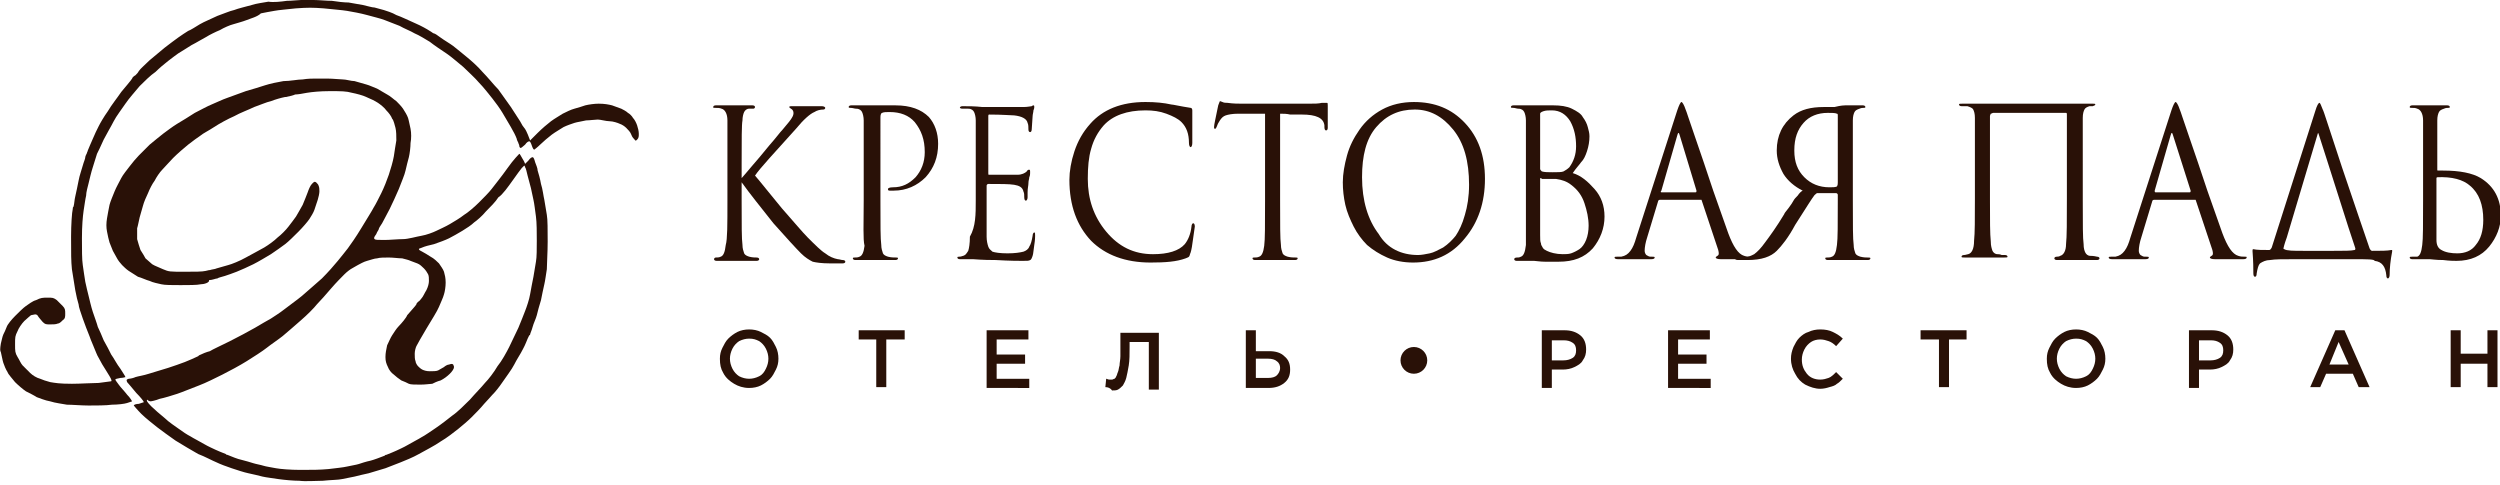 <?xml version="1.0" encoding="utf-8"?>
<!-- Generator: Adobe Illustrator 26.5.0, SVG Export Plug-In . SVG Version: 6.00 Build 0)  -->
<svg version="1.1" id="Слой_1" xmlns="http://www.w3.org/2000/svg" xmlns:xlink="http://www.w3.org/1999/xlink" x="0px" y="0px"
	 viewBox="0 0 299 58" style="enable-background:new 0 0 299 58;" xml:space="preserve">
<style type="text/css">
	.st0{fill:#291107;}
	.st1{fill-rule:evenodd;clip-rule:evenodd;fill:#291107;}
</style>
<path class="st0" d="M34.3,0.1C34.9,0.1,35.7,0,36,0c0.3,0,1,0,1.5,0c0.6,0,1.6,0.1,2.2,0.1c0.6,0.1,1.5,0.2,2,0.2
	c0.5,0.1,1.2,0.2,1.7,0.3c0.5,0.1,1.1,0.3,1.4,0.3c0.3,0.1,0.8,0.2,1.1,0.3c0.3,0.1,1,0.3,1.5,0.6c0.6,0.2,1.6,0.7,2.3,1
	c0.7,0.3,1.4,0.7,1.7,0.9c0.2,0.1,0.4,0.3,0.5,0.3s0.4,0.2,0.8,0.5c0.4,0.3,1.1,0.7,1.5,1c0.4,0.3,1.1,0.9,1.6,1.3
	c0.5,0.4,1.4,1.2,1.9,1.8c0.6,0.6,1.4,1.6,1.9,2.1c0.4,0.6,1.1,1.5,1.5,2.1c0.4,0.6,0.9,1.4,1.1,1.7c0.2,0.4,0.4,0.7,0.5,0.8
	c0.1,0.1,0.3,0.4,0.7,1.5l0.9-0.9c0.5-0.5,1.2-1.1,1.6-1.4c0.4-0.3,1.1-0.7,1.4-0.9c0.4-0.2,1-0.5,1.4-0.6c0.4-0.1,1-0.3,1.3-0.4
	c0.4-0.1,1.1-0.2,1.6-0.2c0.7,0,1.2,0.1,1.6,0.2c0.3,0.1,0.8,0.3,1.1,0.4c0.2,0.1,0.6,0.3,0.8,0.5c0.2,0.1,0.5,0.4,0.6,0.6
	c0.2,0.2,0.4,0.6,0.5,0.9c0.1,0.3,0.2,0.7,0.2,1c0,0.3,0,0.5-0.2,0.7c-0.1,0.1-0.2,0.2-0.3,0c-0.1-0.1-0.3-0.3-0.4-0.6
	c-0.1-0.3-0.4-0.6-0.6-0.8c-0.2-0.2-0.5-0.4-0.8-0.5c-0.2-0.1-0.8-0.3-1.2-0.3s-1.1-0.2-1.4-0.2c-0.3,0-1,0.1-1.4,0.1
	c-0.4,0.1-1.1,0.2-1.4,0.3c-0.3,0.1-0.9,0.3-1.3,0.5c-0.3,0.2-1,0.6-1.4,0.9c-0.4,0.3-1.1,0.9-1.4,1.2c-0.3,0.3-0.7,0.6-0.7,0.6
	c-0.1,0-0.2-0.2-0.3-0.5c-0.1-0.3-0.2-0.5-0.3-0.5c-0.1,0-0.3,0.1-0.5,0.4c-0.2,0.2-0.5,0.4-0.5,0.4c-0.1,0-0.2-0.1-0.2-0.3
	c0-0.1-0.1-0.2-0.1-0.3c-0.1-0.2-0.2-0.4-0.2-0.5c-0.1-0.3-0.4-0.9-0.7-1.4c-0.3-0.5-0.7-1.2-1-1.7c-0.3-0.5-0.8-1.2-1.2-1.7
	c-0.4-0.5-1.1-1.4-1.6-1.9c-0.5-0.6-1.4-1.4-1.9-1.9c-0.5-0.4-1.4-1.2-2-1.6c-0.6-0.4-1.5-1-2-1.4c-0.5-0.3-1.3-0.8-1.8-1
	c-0.5-0.3-1.3-0.6-1.8-0.9c-0.5-0.2-1.3-0.5-1.8-0.7c-0.5-0.2-1.4-0.4-2.1-0.6c-0.7-0.2-1.8-0.4-2.4-0.5c-0.6-0.1-1.9-0.2-2.8-0.3
	c-1.3-0.1-1.9-0.1-3.3,0c-0.9,0.1-2.1,0.2-2.6,0.3c-0.5,0.1-1.2,0.2-1.6,0.3C30.8,2,30,2.2,29.5,2.4c-0.5,0.2-1.3,0.4-1.6,0.5
	c-0.4,0.1-1.1,0.4-1.6,0.7c-0.5,0.2-1.3,0.6-1.6,0.8c-0.4,0.2-1.2,0.7-1.8,1c-0.6,0.4-1.3,0.8-1.6,1c-0.3,0.2-0.8,0.6-1.2,0.9
	c-0.4,0.3-1.1,0.9-1.5,1.3C18,9,17.2,9.8,16.7,10.3c-0.5,0.6-1.3,1.5-1.7,2.1c-0.4,0.6-1.1,1.5-1.4,2.1c-0.3,0.6-0.9,1.6-1.2,2.2
	c-0.3,0.7-0.7,1.5-0.8,1.7c-0.1,0.3-0.3,1-0.5,1.6c-0.2,0.6-0.4,1.5-0.5,1.9c-0.1,0.4-0.3,1.1-0.3,1.5c-0.1,0.4-0.2,1.2-0.3,1.8
	c-0.1,0.7-0.2,1.8-0.2,3.3c0,1.3,0,2.6,0.1,3.2c0.1,0.6,0.2,1.5,0.3,2c0.1,0.5,0.3,1.3,0.4,1.7c0.1,0.4,0.3,1.3,0.5,1.9
	c0.2,0.6,0.5,1.4,0.6,1.8c0.2,0.4,0.5,1.1,0.7,1.6c0.3,0.5,0.7,1.3,0.9,1.7c0.3,0.4,0.7,1.2,1.1,1.7c0.3,0.5,0.6,0.9,0.6,1
	c0,0-0.3,0.1-0.6,0.1c-0.4,0.1-0.6,0.1-0.6,0.2c0,0.1,0.2,0.3,0.4,0.6c0.2,0.3,0.7,0.8,1,1.2c0.4,0.4,0.6,0.8,0.6,0.8
	c0,0-0.3,0.1-0.6,0.2c-0.3,0.1-1.1,0.2-1.8,0.2c-0.7,0.1-2,0.1-2.8,0.1s-2-0.1-2.6-0.1c-0.5-0.1-1.4-0.2-2-0.4
	c-0.6-0.1-1.3-0.4-1.6-0.5c-0.3-0.2-0.9-0.5-1.3-0.7c-0.3-0.2-0.9-0.7-1.3-1.1c-0.3-0.4-0.8-0.9-0.9-1.2c-0.2-0.3-0.4-0.8-0.5-1.1
	c-0.1-0.3-0.2-0.9-0.3-1.3C0,42,0,41.7,0.1,41.1c0.1-0.4,0.2-0.9,0.3-1.1c0.1-0.2,0.3-0.6,0.4-0.9c0.1-0.3,0.6-0.9,1-1.3
	c0.4-0.4,1-1,1.3-1.2c0.3-0.2,0.8-0.6,1.2-0.7c0.6-0.3,0.8-0.3,1.4-0.3c0.6,0,0.7,0,1.1,0.3c0.2,0.2,0.5,0.5,0.7,0.7
	c0.3,0.3,0.3,0.5,0.3,0.9c0,0.4,0,0.6-0.3,0.8c-0.2,0.2-0.4,0.4-0.6,0.4c-0.2,0.1-0.6,0.1-0.9,0.1c-0.5,0-0.6,0-0.9-0.3
	c-0.2-0.2-0.4-0.5-0.5-0.6c-0.1-0.2-0.2-0.3-0.4-0.3c-0.1,0-0.4,0.1-0.5,0.1c-0.1,0.1-0.5,0.4-0.8,0.7c-0.3,0.3-0.7,0.9-0.8,1.2
	c-0.3,0.6-0.3,0.7-0.3,1.6c0,0.8,0,1,0.3,1.5c0.2,0.3,0.4,0.8,0.6,1c0.2,0.2,0.6,0.6,0.9,0.9s0.8,0.6,1.2,0.7
	C5,45.4,5.6,45.6,6,45.7c0.6,0.1,1.1,0.2,2.6,0.2c1,0,2.5-0.1,3.2-0.1c0.8-0.1,1.5-0.2,1.5-0.2c0.1-0.1,0-0.3-0.5-1.1
	c-0.4-0.6-0.8-1.3-1-1.7c-0.2-0.3-0.4-0.9-0.5-1.1c-0.1-0.3-0.4-0.9-0.6-1.5c-0.2-0.5-0.6-1.5-0.8-2.1c-0.2-0.6-0.5-1.4-0.5-1.7
	c-0.1-0.3-0.3-1.1-0.4-1.7c-0.1-0.7-0.3-1.8-0.4-2.5c-0.1-1-0.1-1.8-0.1-3.9c0-1.4,0.1-2.9,0.2-3.3c0-0.1,0-0.2,0.1-0.3
	c0.1-0.4,0.1-0.8,0.2-1.2c0.1-0.5,0.3-1.3,0.4-1.9c0.1-0.6,0.4-1.4,0.5-1.8c0.1-0.4,0.3-0.8,0.3-1c0-0.1,0.1-0.3,0.2-0.5
	c0-0.1,0.1-0.2,0.1-0.3c0.1-0.3,0.4-0.9,0.6-1.4c0.2-0.5,0.5-1.1,0.7-1.5s0.6-1.1,1.1-1.8c0.4-0.7,1.2-1.7,1.6-2.3
	c0.5-0.6,1.1-1.3,1.3-1.6C15.8,9.3,16,9.1,16.2,9c0.2-0.2,0.3-0.3,0.4-0.5c0.2-0.3,0.8-0.8,1.3-1.3c0.5-0.4,1.3-1.1,1.8-1.5
	c0.5-0.4,1.2-0.9,1.6-1.2c0.4-0.3,0.9-0.6,1.2-0.8c0.3-0.1,0.9-0.5,1.4-0.8c0.5-0.3,1.5-0.7,2.1-1c0.6-0.2,1.5-0.6,2-0.7
	c0.5-0.2,1.4-0.4,2.1-0.6c0.6-0.2,1.5-0.3,2-0.4C32.7,0.3,33.6,0.2,34.3,0.1z"/>
<path class="st1" d="M36.2,9.5c0.6-0.1,1.2-0.1,1.4-0.1c0.2,0,1,0,1.6,0c0.6,0,1.5,0.1,1.8,0.1c0.4,0,1,0.2,1.4,0.2
	c0.4,0.1,1,0.3,1.4,0.4c0.4,0.1,1,0.4,1.3,0.5c0.3,0.2,0.9,0.5,1.2,0.7c0.4,0.2,0.8,0.6,1.1,0.8c0.2,0.2,0.6,0.6,0.8,0.9
	c0.2,0.3,0.5,0.8,0.6,1.1c0.1,0.3,0.2,0.9,0.3,1.3c0.1,0.5,0.1,1.2,0,1.7c0,0.5-0.1,1.3-0.2,1.7c-0.1,0.4-0.3,1.1-0.4,1.6
	c-0.1,0.5-0.5,1.4-0.8,2.2c-0.3,0.7-0.8,1.8-1.1,2.4c-0.3,0.6-0.7,1.3-0.9,1.7c-0.2,0.3-0.4,0.6-0.4,0.7s-0.2,0.3-0.3,0.6
	c-0.3,0.4-0.3,0.5-0.2,0.6c0.1,0.1,0.4,0.1,1.2,0.1c0.6,0,1.6-0.1,2.2-0.1s1.6-0.3,2.2-0.4c0.6-0.1,1.4-0.4,1.8-0.6
	c0.4-0.2,1.1-0.5,1.6-0.8c0.5-0.3,1.2-0.7,1.7-1.1c0.5-0.3,1.3-1,1.8-1.5c0.5-0.5,1.2-1.2,1.5-1.6c0.3-0.4,1.2-1.5,1.9-2.5
	c0.7-1,1.4-1.7,1.4-1.7c0.1,0,0.2,0.3,0.4,0.6c0.2,0.3,0.3,0.6,0.3,0.6c0,0,0.2-0.2,0.4-0.4c0.2-0.3,0.4-0.4,0.5-0.4
	c0.1,0,0.2,0.2,0.3,0.6c0.1,0.3,0.3,0.7,0.3,1c0.1,0.3,0.3,1,0.4,1.6c0.2,0.6,0.3,1.5,0.4,1.9c0.1,0.5,0.2,1.3,0.3,1.8
	s0.1,1.9,0.1,3.2c0,1.3-0.1,2.7-0.1,3.3c-0.1,0.6-0.2,1.4-0.3,1.8c-0.1,0.5-0.3,1.3-0.4,1.9c-0.2,0.6-0.4,1.4-0.5,1.8
	c-0.1,0.4-0.4,1-0.5,1.4c-0.1,0.4-0.3,0.8-0.3,0.9c0,0,0,0.1-0.1,0.1c-0.1,0.2-0.3,0.6-0.4,0.9c-0.2,0.5-0.5,1-0.6,1.2
	c-0.1,0.2-0.5,0.8-0.8,1.4c-0.3,0.6-1,1.5-1.4,2.1c-0.4,0.6-0.9,1.2-1.1,1.4c0,0-0.1,0.1-0.1,0.1c-0.2,0.2-0.6,0.7-1,1.1
	c-0.4,0.5-1.1,1.2-1.5,1.6c-0.4,0.4-1.1,1-1.6,1.4c-0.5,0.4-1.4,1.1-2.1,1.5c-0.7,0.5-1.9,1.1-2.6,1.5c-0.7,0.4-1.7,0.8-2.2,1
	c-0.5,0.2-1.3,0.5-1.8,0.7c-0.6,0.2-1.4,0.4-2,0.6c-0.5,0.1-1.3,0.3-1.7,0.4c-0.4,0.1-1.1,0.2-1.5,0.3c-0.4,0.1-1.4,0.1-2.3,0.2
	c-0.8,0-2.1,0.1-2.8,0c-0.7,0-1.8-0.1-2.5-0.2c-0.6-0.1-1.5-0.2-1.9-0.3c-0.4-0.1-1.2-0.3-1.7-0.4c-0.5-0.1-1.4-0.4-2-0.6
	c-0.6-0.2-1.4-0.5-1.8-0.7c-0.5-0.2-1.4-0.7-2.2-1c-0.7-0.4-1.9-1.1-2.7-1.6c-0.7-0.5-1.7-1.2-2.2-1.6c-0.5-0.4-1.4-1.1-1.9-1.6
	c-0.5-0.5-0.9-1-0.9-1c0-0.1,0.3-0.2,0.6-0.2c0.3-0.1,0.6-0.2,0.6-0.2c0-0.1-0.4-0.6-0.9-1.1c-0.5-0.6-1-1.2-1.1-1.3
	c-0.1-0.3-0.1-0.3,0.2-0.4c0.2,0,0.6-0.1,0.8-0.2c0.3-0.1,1-0.2,1.6-0.4c0.6-0.2,1.7-0.5,2.3-0.7c0.6-0.2,1.5-0.5,2-0.7
	c0.5-0.2,1.2-0.5,1.6-0.7l0.1-0.1c0.4-0.2,0.9-0.4,1.3-0.5c0.3-0.2,1.4-0.7,2.4-1.2c1-0.5,2.3-1.2,3-1.6c0.7-0.4,1.5-0.9,1.9-1.1
	c0.3-0.2,1.1-0.7,1.6-1.1c0.5-0.4,1.5-1.1,2.1-1.6s1.7-1.5,2.4-2.1c0.7-0.7,1.5-1.6,1.9-2.1c0.4-0.5,0.9-1.1,1.2-1.5s1-1.4,1.6-2.4
	c0.6-1,1.3-2.1,1.5-2.5c0.2-0.3,0.6-1.1,0.9-1.7c0.3-0.6,0.7-1.6,0.9-2.2c0.2-0.6,0.5-1.6,0.6-2.2c0.1-0.6,0.2-1.4,0.3-1.9
	c0-0.5,0-1.1-0.1-1.5c-0.1-0.3-0.2-0.9-0.4-1.1c-0.1-0.3-0.4-0.7-0.7-1c-0.2-0.3-0.7-0.7-1-0.9c-0.3-0.2-0.9-0.5-1.4-0.7
	c-0.4-0.2-1.2-0.4-1.7-0.5c-0.7-0.2-1.3-0.2-2.7-0.2c-1.1,0-2.1,0.1-2.7,0.2c-0.5,0.1-1.1,0.2-1.4,0.2c-0.2,0.1-0.6,0.2-1.1,0.3
	c0,0-0.1,0-0.1,0c-0.5,0.1-1.2,0.3-1.7,0.5c-0.5,0.1-1.4,0.5-2,0.7c-0.6,0.3-1.7,0.7-2.4,1.1c-0.7,0.3-1.8,0.9-2.4,1.3
	c-0.6,0.4-1.4,0.8-1.6,1c-0.3,0.2-1,0.7-1.5,1.1c-0.5,0.4-1.3,1.1-1.8,1.6c-0.4,0.4-1,1.1-1.3,1.4c-0.3,0.3-0.7,0.9-0.9,1.3
	c-0.3,0.4-0.6,1-0.8,1.5c-0.2,0.4-0.5,1.1-0.6,1.5c-0.1,0.4-0.3,1-0.4,1.4c-0.1,0.4-0.2,1-0.3,1.3c0,0.3,0,0.8,0,1.3
	c0.1,0.4,0.3,1,0.4,1.3c0.2,0.3,0.5,0.8,0.6,1c0.2,0.2,0.6,0.5,0.8,0.7c0.3,0.2,0.9,0.4,1.3,0.6c0.7,0.3,0.8,0.3,2.6,0.3
	c1.2,0,2.1,0,2.5-0.1c0.1,0,0.3-0.1,0.5-0.1c0.3-0.1,0.6-0.1,0.8-0.2c0.4-0.1,1-0.3,1.4-0.4c0.4-0.1,1.4-0.5,2.1-0.9
	c0.7-0.4,1.7-0.9,2.2-1.2c0.5-0.3,1.2-0.8,1.6-1.2c0.4-0.3,1-0.9,1.3-1.3c0.3-0.4,0.7-0.9,0.9-1.2c0.2-0.3,0.5-0.9,0.8-1.4
	c0.2-0.5,0.5-1.2,0.6-1.5c0.1-0.3,0.3-0.8,0.5-1c0.3-0.3,0.3-0.3,0.5-0.2c0.1,0.1,0.3,0.3,0.3,0.4c0.1,0.2,0.1,0.5,0.1,0.7
	c0,0.2-0.1,0.7-0.2,1c-0.1,0.3-0.3,0.9-0.4,1.2s-0.4,0.8-0.6,1.1c-0.2,0.3-0.8,1-1.3,1.5c-0.5,0.5-1.2,1.2-1.6,1.5
	c-0.4,0.3-1.1,0.8-1.7,1.2c-0.5,0.3-1.5,0.9-2.1,1.2c-0.6,0.3-1.5,0.7-2,0.9c-0.5,0.2-1.1,0.4-1.4,0.5c-0.3,0.1-0.8,0.2-0.9,0.3
	c-0.2,0-0.6,0.2-1,0.2C25.1,33.8,24.4,34,24,34c-0.4,0.1-1.5,0.1-2.4,0.1c-1,0-1.9,0-2.3-0.1c-0.4-0.1-1-0.2-1.4-0.4
	c-0.4-0.1-1-0.4-1.4-0.5c-0.3-0.2-0.8-0.5-1.1-0.7c-0.3-0.2-0.6-0.5-0.8-0.7c-0.2-0.2-0.5-0.6-0.6-0.8s-0.4-0.7-0.5-0.9
	c-0.1-0.3-0.3-0.7-0.4-1c-0.1-0.3-0.2-0.8-0.3-1.3c-0.1-0.5-0.1-1,0-1.6c0.1-0.5,0.2-1.2,0.3-1.6c0.1-0.4,0.4-1.1,0.6-1.6
	c0.2-0.5,0.6-1.2,0.8-1.6c0.2-0.4,0.7-1,1-1.4c0.3-0.4,0.8-1,1.1-1.3c0.3-0.3,0.9-0.9,1.3-1.3c0.5-0.4,1.2-1,1.6-1.3
	c0.4-0.3,1.2-0.9,1.7-1.2c0.5-0.3,1.5-0.9,2.1-1.3c0.6-0.3,1.5-0.8,2-1c0.5-0.2,1.3-0.6,1.9-0.8c0.6-0.2,1.6-0.6,2.2-0.8
	c0.7-0.2,1.7-0.5,2.3-0.7c0.6-0.2,1.6-0.4,2.2-0.5C34.7,9.7,35.6,9.5,36.2,9.5z M61.3,21.6c0.5-0.7,1-1.4,1.1-1.5
	c0.1-0.1,0.3-0.3,0.3-0.3c0,0,0.1,0.1,0.1,0.2c0.1,0.1,0.2,0.6,0.3,1c0.1,0.4,0.3,1.1,0.4,1.5c0.1,0.4,0.2,1,0.3,1.4
	c0.1,0.4,0.2,1.3,0.3,2c0.1,0.7,0.1,2,0.1,2.9c0,0.9,0,2-0.1,2.5c-0.1,0.5-0.2,1.3-0.3,1.8c-0.1,0.5-0.3,1.5-0.4,2.1
	c-0.1,0.6-0.4,1.5-0.6,2c-0.2,0.5-0.5,1.3-0.8,2c-0.3,0.6-0.8,1.7-1.1,2.3c-0.3,0.6-0.9,1.7-1.4,2.3c-0.4,0.7-1.1,1.6-1.5,2
	c-0.4,0.5-1.2,1.3-1.8,2c-0.6,0.6-1.5,1.5-2.1,1.9c-0.5,0.4-1.4,1.1-2,1.5c-0.6,0.4-1.3,0.9-1.7,1.1c-0.3,0.2-1.1,0.6-1.6,0.9
	c-0.5,0.3-1.2,0.6-1.4,0.7c-0.2,0.1-0.7,0.3-1.2,0.5c-0.1,0-0.1,0-0.2,0.1c-0.5,0.2-1.3,0.5-1.7,0.6c-0.5,0.1-1.1,0.3-1.4,0.4
	c-0.3,0.1-1,0.2-1.4,0.3c-0.4,0.1-1.4,0.2-2.2,0.3c-1.1,0.1-1.9,0.1-3.4,0.1c-1.1,0-2.4-0.1-2.9-0.2c-0.5-0.1-1.2-0.2-1.5-0.3
	c-0.3-0.1-0.9-0.2-1.2-0.3c-0.3-0.1-1-0.3-1.4-0.4c-0.5-0.1-1.2-0.4-1.7-0.6c-0.1,0-0.1,0-0.2-0.1c-0.5-0.2-1-0.4-1.2-0.5
	c-0.2-0.1-0.9-0.4-1.4-0.7c-0.5-0.3-1.3-0.7-1.6-0.9c-0.4-0.2-1-0.6-1.4-0.9c-0.4-0.3-1.2-0.8-1.7-1.3c-0.5-0.4-1.3-1.1-1.6-1.4
	c-0.5-0.5-0.6-0.7-0.5-0.8C17.8,48,18,48,18,48c0.1,0,0.6-0.1,1.1-0.3c0.5-0.1,1.5-0.4,2.1-0.6c0.6-0.2,1.8-0.7,2.6-1
	c0.8-0.3,2-0.9,2.8-1.3c0.8-0.4,2.1-1.1,2.9-1.6c0.8-0.5,1.9-1.2,2.4-1.6c0.5-0.4,1.4-1,1.9-1.4c0.5-0.4,1.5-1.3,2.2-1.9
	c0.7-0.6,1.6-1.5,1.9-1.9c0.4-0.4,1.1-1.2,1.7-1.9s1.3-1.4,1.6-1.7c0.3-0.3,0.7-0.6,0.9-0.7c0.2-0.1,0.5-0.3,0.7-0.4
	c0.2-0.1,0.7-0.4,1.1-0.5c0.4-0.1,0.9-0.3,1.2-0.3c0.3-0.1,0.9-0.1,1.4-0.1c0.5,0,1.2,0.1,1.6,0.1c0.4,0.1,0.8,0.2,1,0.3
	c0.2,0.1,0.6,0.2,0.8,0.3c0.3,0.1,0.6,0.4,0.8,0.6c0.2,0.2,0.4,0.5,0.5,0.7c0.1,0.2,0.1,0.5,0.1,0.8c0,0.3-0.1,0.7-0.3,1.1
	c-0.2,0.3-0.4,0.8-0.6,1c-0.1,0.1-0.2,0.3-0.4,0.4c-0.1,0.1-0.2,0.2-0.2,0.3c-0.1,0.2-0.6,0.7-1.1,1.3C48.6,38,48,38.7,47.7,39
	c-0.3,0.3-0.6,0.8-0.8,1.1c-0.2,0.3-0.4,0.8-0.6,1.2c-0.1,0.5-0.2,0.9-0.2,1.4c0,0.5,0.1,0.8,0.3,1.2c0.1,0.3,0.4,0.7,0.7,0.9
	c0.2,0.2,0.6,0.5,0.9,0.7c0.3,0.1,0.7,0.3,0.9,0.4c0.2,0.1,0.8,0.1,1.4,0.1s1.2-0.1,1.4-0.1c0.2-0.1,0.6-0.3,1-0.4
	c0.4-0.2,0.8-0.5,1.1-0.8c0.3-0.3,0.5-0.6,0.5-0.8c0-0.1-0.1-0.3-0.1-0.3c-0.1-0.1-0.2-0.1-0.5,0c-0.2,0-0.5,0.2-0.6,0.3
	c-0.2,0.1-0.5,0.3-0.7,0.4c-0.2,0.1-0.6,0.1-1,0.1c-0.4,0-0.7-0.1-0.9-0.2c-0.2-0.1-0.4-0.3-0.5-0.4c-0.1-0.1-0.3-0.4-0.3-0.6
	c-0.1-0.2-0.1-0.6-0.1-0.9c0-0.3,0.1-0.7,0.2-0.9c0.1-0.2,0.6-1.1,1.2-2.1c0.6-1,1.3-2.1,1.5-2.6c0.2-0.5,0.5-1.1,0.6-1.5
	c0.1-0.3,0.2-0.9,0.2-1.4c0-0.6-0.1-0.9-0.2-1.3c-0.1-0.3-0.4-0.7-0.6-1c-0.2-0.2-0.6-0.6-1-0.8c-0.3-0.2-0.8-0.5-1-0.6
	c-0.2-0.1-0.4-0.2-0.4-0.3c0-0.1,0.2-0.1,0.4-0.2c0.2-0.1,0.9-0.3,1.4-0.4c0.6-0.2,1.4-0.5,1.8-0.7c0.4-0.2,1.1-0.6,1.6-0.9
	c0.5-0.3,1.1-0.7,1.4-1c0.3-0.2,1-0.8,1.4-1.3c0.5-0.5,1.2-1.2,1.5-1.7C60.1,23.3,60.8,22.3,61.3,21.6z"/>
<path class="st0" d="M88.7,19.7v1.6c0.2-0.2,0.6-0.7,1.2-1.4c0.6-0.7,1.3-1.5,2.1-2.5c0.8-0.9,1.3-1.6,1.6-1.9
	c0.6-0.7,1-1.2,1.1-1.4c0.2-0.3,0.2-0.5,0.2-0.6c0-0.2-0.1-0.4-0.3-0.5c-0.1-0.1-0.2-0.1-0.2-0.2c0-0.1,0.1-0.1,0.3-0.1
	c0.2,0,0.4,0,0.6,0c0.2,0,0.4,0,0.7,0c0.2,0,0.7,0,1.3,0c0.6,0,0.9,0,1,0c0.2,0,0.4,0.1,0.4,0.2c0,0.1-0.1,0.2-0.2,0.2
	c-0.4,0-0.8,0.1-1.1,0.3c-0.5,0.2-1.3,0.9-2.2,2c-2.6,2.9-4.3,4.7-4.9,5.6c0.7,0.8,1.7,2.1,3.2,3.9c1.5,1.7,2.5,2.9,3.1,3.5
	c0.9,0.9,1.6,1.6,2.1,1.9c0.5,0.4,1,0.6,1.5,0.7c0.2,0,0.4,0.1,0.6,0.1c0.2,0,0.3,0.1,0.3,0.2s-0.1,0.2-0.3,0.2h-1.6
	c-0.9,0-1.6-0.1-2-0.2c-0.4-0.2-0.9-0.5-1.4-1c-0.6-0.6-1.7-1.8-3.3-3.6c-1.5-1.9-2.8-3.5-3.8-4.9V24c0,2.9,0,4.6,0.1,5.3
	c0,0.4,0.1,0.7,0.2,1c0.1,0.2,0.3,0.3,0.6,0.4c0.4,0.1,0.7,0.1,0.9,0.1c0.2,0,0.3,0.1,0.3,0.2s-0.1,0.2-0.3,0.2c-0.3,0-0.7,0-1.2,0
	c-0.4,0-0.8,0-1.1,0c-0.3,0-0.4,0-0.4,0s-0.2,0-0.4,0c-0.2,0-0.5,0-0.9,0c-0.3,0-0.6,0-0.8,0c-0.2,0-0.3-0.1-0.3-0.2
	s0.1-0.2,0.2-0.2c0.2,0,0.4,0,0.6-0.1c0.3-0.1,0.5-0.5,0.6-1.4C87,28.6,87,26.9,87,24v-4.3c0-3,0-4.8,0-5.3c0-0.8-0.3-1.3-0.7-1.4
	c-0.2-0.1-0.5-0.1-0.8-0.1c-0.2,0-0.2,0-0.2-0.1c0-0.1,0.1-0.2,0.3-0.2c0.2,0,0.5,0,0.9,0c0.4,0,0.7,0,0.9,0c0.3,0,0.4,0,0.5,0
	s0.2,0,0.4,0c0.3,0,0.6,0,0.9,0c0.3,0,0.6,0,0.8,0c0.2,0,0.3,0.1,0.3,0.2c0,0.1-0.1,0.2-0.2,0.2l-0.5,0c-0.3,0-0.5,0.2-0.6,0.4
	c-0.1,0.2-0.2,0.6-0.2,1C88.7,14.9,88.7,16.7,88.7,19.7z"/>
<path class="st0" d="M103.3,24v-4.3c0-3,0-4.8,0-5.3c0-0.4-0.1-0.8-0.2-1c-0.1-0.2-0.3-0.4-0.7-0.4c-0.2,0-0.4-0.1-0.7-0.1
	c-0.1,0-0.2,0-0.2-0.1c0-0.1,0.1-0.2,0.3-0.2c0.3,0,0.6,0,1,0c0.4,0,0.7,0,1,0c0.3,0,0.4,0,0.5,0c0.1,0,0.5,0,1.2,0
	c0.7,0,1.2,0,1.6,0c1.8,0,3.1,0.5,4,1.4c0.7,0.8,1.1,1.9,1.1,3.2c0,1.6-0.5,2.9-1.5,4c-1,1-2.3,1.6-3.8,1.6c-0.2,0-0.4,0-0.5,0
	c-0.2,0-0.2-0.1-0.2-0.2c0-0.1,0.2-0.2,0.6-0.2c1.1,0,1.9-0.4,2.7-1.2c0.7-0.8,1.1-1.8,1.1-3c0-1.5-0.4-2.6-1.2-3.6
	c-0.7-0.8-1.7-1.2-3-1.2c-0.4,0-0.7,0-0.9,0.1c-0.1,0-0.2,0.2-0.2,0.5V24c0,2.9,0,4.6,0.1,5.3c0,0.4,0.1,0.7,0.2,1
	c0.1,0.2,0.3,0.3,0.6,0.4c0.4,0.1,0.7,0.1,1,0.1c0.1,0,0.2,0,0.2,0.1c0,0.1-0.1,0.2-0.3,0.2c-0.3,0-0.7,0-1.2,0c-0.4,0-0.8,0-1.1,0
	c-0.3,0-0.4,0-0.4,0h-0.4c-0.3,0-0.6,0-0.9,0c-0.3,0-0.6,0-0.8,0c-0.2,0-0.3-0.1-0.3-0.2c0-0.1,0.1-0.1,0.2-0.1c0.2,0,0.4,0,0.6-0.1
	c0.3-0.1,0.5-0.5,0.6-1.3C103.2,28.6,103.3,26.9,103.3,24z"/>
<path class="st0" d="M116.7,24v-4.3c0-3,0-4.8,0-5.3c0-0.4-0.1-0.8-0.2-1c-0.1-0.2-0.3-0.4-0.7-0.4c0,0-0.1,0-0.2,0
	c-0.1,0-0.2,0-0.3,0c-0.1,0-0.2,0-0.2,0c-0.2,0-0.3-0.1-0.3-0.1c0-0.1,0.1-0.2,0.3-0.2c0.7,0,1.5,0,2.4,0.1c3,0,4.6,0,4.9,0
	c0.5,0,0.9-0.1,1-0.1c0.1-0.1,0.2-0.1,0.2-0.1c0.1,0,0.1,0.1,0.1,0.2c0,0,0,0.2-0.1,0.4c0,0.2-0.1,0.5-0.1,0.7l-0.1,1.5
	c0,0.3-0.1,0.4-0.2,0.4c-0.1,0-0.2-0.1-0.2-0.3c0-0.3,0-0.6-0.1-0.8c-0.1-0.5-0.7-0.8-1.6-0.9c-0.4,0-1.4-0.1-3-0.1
	c-0.1,0-0.1,0.1-0.1,0.2v6.8c0,0.2,0,0.2,0.1,0.2c2,0,3.1,0,3.4,0c0.5,0,0.9-0.2,1.1-0.4c0.1-0.2,0.2-0.2,0.3-0.2
	c0.1,0,0.1,0.1,0.1,0.2c0,0,0,0.1,0,0.2c0,0.1,0,0.3-0.1,0.5c0,0.2-0.1,0.4-0.1,0.7c0,0.3-0.1,0.6-0.1,1.1c0,0.4,0,0.6,0,0.6
	c0,0.2-0.1,0.4-0.2,0.4c-0.1,0-0.2-0.1-0.2-0.4c0-0.3,0-0.5-0.1-0.7c-0.1-0.5-0.5-0.7-1.1-0.8c-0.6-0.1-1.7-0.1-3.1-0.1
	c-0.1,0-0.2,0.1-0.2,0.2V24c0,0.1,0,0.6,0,1.3c0,0.7,0,1.3,0,1.9c0,0.6,0,0.9,0,1.1c0,0.5,0.1,0.9,0.2,1.2c0.1,0.3,0.3,0.4,0.5,0.6
	c0.3,0.1,0.9,0.2,1.8,0.2c0.9,0,1.5-0.1,1.9-0.2c0.3-0.1,0.6-0.3,0.7-0.6c0.2-0.3,0.3-0.7,0.4-1.3c0-0.2,0.1-0.4,0.2-0.4
	c0.1,0,0.1,0.1,0.1,0.4c0,0.1,0,0.5-0.1,1.1c-0.1,0.6-0.1,1-0.2,1.3c-0.1,0.3-0.2,0.5-0.3,0.5c-0.1,0.1-0.4,0.1-0.9,0.1
	c-0.4,0-1.5,0-3.2-0.1c-1.7,0-2.6-0.1-2.7-0.1c-0.1,0-0.4,0-0.8,0c-0.4,0-0.6,0-0.8,0c-0.2,0-0.3-0.1-0.3-0.2c0-0.1,0.1-0.1,0.2-0.1
	c0.3,0,0.4-0.1,0.5-0.1c0.3-0.1,0.4-0.3,0.6-0.6c0.1-0.3,0.2-0.9,0.2-1.7C116.7,27.1,116.7,25.6,116.7,24z"/>
<path class="st0" d="M137.6,31.4c-3,0-5.4-0.9-7.1-2.6c-1.7-1.8-2.6-4.2-2.6-7.3c0-1,0.2-2.2,0.6-3.4c0.4-1.2,1-2.3,1.9-3.3
	c1.5-1.7,3.7-2.6,6.6-2.6c1.2,0,2.2,0.1,3.1,0.3c0.2,0,1,0.2,2.3,0.4c0.1,0,0.2,0.1,0.2,0.3c0,0,0,0.1,0,0.2c0,0.1,0,0.3,0,0.5
	c0,0.2,0,0.4,0,0.7c0,0.3,0,0.8,0,1.4c0,0.6,0,1,0,1.1c0,0.3-0.1,0.5-0.2,0.5c-0.1,0-0.2-0.2-0.2-0.5c0-1.1-0.3-1.9-0.9-2.5
	c-0.4-0.4-1-0.7-1.8-1c-0.8-0.3-1.6-0.4-2.5-0.4c-2.2,0-3.9,0.6-5,1.8c-0.7,0.8-1.2,1.7-1.5,2.8c-0.3,1-0.4,2.2-0.4,3.6
	c0,2.4,0.7,4.5,2.2,6.3c1.5,1.8,3.3,2.7,5.6,2.7c1.8,0,3.1-0.4,3.8-1.2c0.4-0.5,0.7-1.2,0.8-2.1c0-0.2,0.1-0.4,0.2-0.4
	c0.1,0,0.2,0.1,0.2,0.4c0,0.1-0.1,0.6-0.2,1.4c-0.1,0.8-0.2,1.4-0.3,1.7c-0.1,0.2-0.1,0.4-0.2,0.5c-0.1,0.1-0.2,0.1-0.4,0.2
	C140.7,31.3,139.4,31.4,137.6,31.4z"/>
<path class="st0" d="M153.1,13.6V24c0,2.9,0,4.6,0.1,5.3c0,0.4,0.1,0.7,0.2,1c0.1,0.2,0.3,0.3,0.6,0.4c0.4,0.1,0.7,0.1,1,0.1
	c0.1,0,0.2,0,0.2,0.1c0,0.1-0.1,0.2-0.3,0.2c-0.3,0-0.7,0-1.2,0c-0.4,0-0.8,0-1.1,0c-0.3,0-0.4,0-0.4,0c0,0-0.2,0-0.4,0
	c-0.3,0-0.6,0-0.9,0c-0.3,0-0.6,0-0.8,0c-0.2,0-0.3-0.1-0.3-0.2c0-0.1,0.1-0.1,0.2-0.1c0.2,0,0.4,0,0.6-0.1c0.3-0.1,0.5-0.5,0.6-1.3
	c0.1-0.7,0.1-2.5,0.1-5.3V13.6c-0.3,0-0.9,0-1.6,0c-0.7,0-1.3,0-1.6,0c-0.7,0-1.2,0.1-1.5,0.2c-0.3,0.1-0.5,0.3-0.7,0.6
	c-0.2,0.3-0.3,0.5-0.4,0.8c-0.1,0.2-0.1,0.2-0.2,0.2c-0.1,0-0.1-0.1-0.1-0.2c0-0.3,0.2-1.1,0.5-2.6c0.1-0.3,0.2-0.5,0.2-0.5
	c0,0,0.1,0,0.3,0.1c0.2,0.1,0.4,0.1,0.6,0.1c0.7,0.1,1.3,0.1,1.7,0.1h8.1c0.6,0,1.1,0,1.5-0.1c0.1,0,0.2,0,0.3,0c0.1,0,0.2,0,0.2,0
	c0.1,0,0.1,0,0.1,0c0.1,0,0.1,0.1,0.1,0.3c0,0.3,0,0.8,0,1.5c0,0.7,0,1.1,0,1.2c0,0.2-0.1,0.3-0.2,0.3c-0.1,0-0.2-0.1-0.2-0.4
	c0,0,0-0.1,0-0.1c0-0.1,0-0.1,0-0.1c-0.1-0.9-1-1.3-2.7-1.3c-0.3,0-0.8,0-1.4,0C153.9,13.6,153.5,13.6,153.1,13.6z"/>
<path class="st0" d="M169,31.4c-1.1,0-2.2-0.2-3.1-0.6c-0.9-0.4-1.7-0.9-2.4-1.5c-0.6-0.6-1.2-1.4-1.6-2.2s-0.8-1.7-1-2.6
	c-0.2-0.9-0.3-1.8-0.3-2.7c0-1,0.2-2.1,0.5-3.2c0.3-1.1,0.8-2.1,1.5-3.1c0.7-1,1.6-1.8,2.7-2.4c1.1-0.6,2.4-0.9,3.8-0.9
	c2.5,0,4.5,0.8,6.1,2.5c1.6,1.7,2.4,3.9,2.4,6.7c0,2.8-0.8,5.2-2.4,7.1C173.6,30.5,171.5,31.4,169,31.4z M169.6,30.5
	c0.4,0,0.9-0.1,1.4-0.2c0.5-0.1,1-0.4,1.6-0.7c0.6-0.4,1.1-0.9,1.5-1.4c0.4-0.6,0.8-1.4,1.1-2.5c0.3-1,0.5-2.2,0.5-3.6
	c0-2.8-0.6-5-1.9-6.6c-1.3-1.6-2.8-2.4-4.6-2.4c-1.9,0-3.4,0.7-4.6,2.1c-1.2,1.4-1.7,3.4-1.7,6c0,2.8,0.7,5.1,2,6.8
	C165.9,29.7,167.6,30.5,169.6,30.5z"/>
<path class="st0" d="M182.5,24v-4.3c0-3,0-4.8,0-5.3c0-0.4-0.1-0.8-0.2-1c-0.1-0.2-0.3-0.4-0.7-0.4c-0.2,0-0.4-0.1-0.6-0.1
	c-0.2,0-0.3,0-0.3-0.1c0-0.1,0.1-0.2,0.3-0.2c0.3,0,0.6,0,1,0c0.4,0,0.7,0,1,0c0.3,0,0.4,0,0.4,0c0.1,0,0.5,0,1,0c0.5,0,1,0,1.4,0
	c0.8,0,1.6,0.1,2.2,0.4c0.6,0.3,1.1,0.6,1.3,1c0.3,0.4,0.5,0.8,0.6,1.2c0.1,0.4,0.2,0.7,0.2,1.1c0,0.6-0.1,1.2-0.3,1.8
	c-0.2,0.6-0.4,1-0.7,1.3c-0.2,0.3-0.6,0.7-1,1.3c1,0.3,1.8,1,2.6,1.9c0.8,0.9,1.2,2,1.2,3.3c0,1.4-0.5,2.7-1.4,3.8
	c-1,1.1-2.3,1.6-4.1,1.6c-0.1,0-0.2,0-0.4,0c-0.2,0-0.4,0-0.6,0c-0.2,0-0.4,0-0.6,0c-0.6,0-1.1-0.1-1.3-0.1c-0.2,0-0.6,0-1,0
	c-0.5,0-0.8,0-1.1,0c-0.2,0-0.3-0.1-0.3-0.2s0.1-0.2,0.3-0.2c0.2,0,0.3,0,0.5-0.1c0.3-0.1,0.5-0.5,0.6-1.4
	C182.5,28.6,182.5,26.9,182.5,24z M184.2,13.6v6.6c0,0.1,0.1,0.2,0.2,0.3c0.3,0.1,0.8,0.1,1.3,0.1c0.6,0,1.1,0,1.3-0.1
	c0.2-0.1,0.5-0.3,0.7-0.5c0.5-0.7,0.8-1.5,0.8-2.5c0-1.1-0.2-2.1-0.7-3c-0.5-0.8-1.2-1.3-2.2-1.3c-0.4,0-0.7,0-1,0.1
	C184.3,13.4,184.2,13.5,184.2,13.6z M184.2,21.4v1.4c0,3.3,0,5.1,0,5.3c0,0.5,0,0.8,0.1,1c0,0.2,0.1,0.3,0.2,0.5
	c0.1,0.2,0.3,0.3,0.5,0.4c0.4,0.2,1.1,0.4,1.9,0.4c0.3,0,0.7,0,1-0.1c0.3-0.1,0.7-0.3,1-0.5c0.3-0.2,0.6-0.6,0.8-1.1
	c0.2-0.5,0.3-1.1,0.3-1.7c0-0.9-0.2-1.8-0.5-2.7c-0.3-0.9-0.8-1.6-1.6-2.2c-0.5-0.4-1.1-0.6-1.8-0.7c-0.2,0-0.7,0-1.7,0
	C184.3,21.2,184.2,21.3,184.2,21.4z"/>
<path class="st0" d="M203.1,23.9h-4.6c-0.1,0-0.2,0.1-0.2,0.2l-1.3,4.3c-0.2,0.6-0.3,1.2-0.3,1.6c0,0.2,0.1,0.4,0.2,0.5
	c0.2,0.1,0.3,0.2,0.5,0.2h0.2c0.2,0,0.3,0,0.3,0.1c0,0.1-0.1,0.2-0.4,0.2c-0.2,0-0.5,0-0.9,0c-0.4,0-0.6,0-0.7,0c0,0-0.3,0-0.9,0
	c-0.6,0-1.1,0-1.5,0c-0.3,0-0.4-0.1-0.4-0.2c0-0.1,0.1-0.1,0.3-0.1c0.1,0,0.3,0,0.5,0c0.5-0.1,0.8-0.3,1.1-0.7
	c0.3-0.4,0.5-0.9,0.7-1.6l4.9-15.2c0.2-0.6,0.4-1,0.5-1c0.1,0,0.3,0.3,0.5,0.9c0.1,0.2,0.4,1.2,1.1,3.2c0.7,2,1.4,4.1,2.2,6.5
	c0.8,2.3,1.4,4,1.8,5.1c0.6,1.6,1.2,2.5,1.9,2.7c0.3,0.1,0.5,0.1,0.8,0.1c0.2,0,0.2,0,0.2,0.1c0,0.1-0.1,0.2-0.4,0.2
	c-1.3,0-2.4,0-3.4,0c-0.4,0-0.6-0.1-0.6-0.2c0-0.1,0.1-0.1,0.2-0.2c0.2-0.1,0.2-0.3,0.1-0.7l-2-6C203.3,23.9,203.2,23.9,203.1,23.9z
	 M198.7,23h4.1c0.1,0,0.1-0.1,0.1-0.2l-2-6.6c-0.1-0.4-0.2-0.4-0.3,0l-1.9,6.6C198.6,22.9,198.6,23,198.7,23z"/>
<path class="st0" d="M219.8,21.8v-8c0-0.1,0-0.2-0.1-0.2c-0.2-0.1-0.6-0.1-1.1-0.1c-1.2,0-2.2,0.4-2.9,1.2c-0.7,0.8-1.1,1.8-1.1,3.3
	c0,1.4,0.4,2.4,1.2,3.2c0.8,0.8,1.8,1.2,3,1.2c0.4,0,0.7,0,0.9-0.1C219.8,22.1,219.8,22,219.8,21.8z M220.7,12.6c0.1,0,0.4,0,0.9,0
	c0.6,0,1,0,1.2,0c0.2,0,0.3,0.1,0.3,0.2c0,0.1-0.1,0.1-0.2,0.1c-0.1,0-0.3,0-0.5,0.1c-0.3,0.1-0.5,0.2-0.6,0.4
	c-0.1,0.2-0.2,0.5-0.2,1c0,0.5,0,2.3,0,5.3V24c0,2.9,0,4.6,0.1,5.3c0,0.4,0.1,0.7,0.2,1c0.1,0.2,0.3,0.3,0.6,0.4
	c0.4,0.1,0.7,0.1,0.9,0.1c0.2,0,0.3,0,0.3,0.1c0,0.1-0.1,0.2-0.3,0.2c-0.3,0-0.7,0-1.2,0c-0.4,0-0.8,0-1.1,0c-0.3,0-0.4,0-0.4,0
	c0,0-0.2,0-0.4,0c-0.3,0-0.6,0-0.9,0c-0.3,0-0.6,0-0.8,0c-0.2,0-0.3-0.1-0.3-0.2c0-0.1,0.1-0.1,0.2-0.1c0.2,0,0.4,0,0.6-0.1
	c0.3-0.1,0.5-0.5,0.6-1.4c0.1-0.7,0.1-2.5,0.1-5.3v-0.7c0-0.1-0.1-0.2-0.2-0.2c-0.5,0-1.2,0-2.1,0c-0.1,0-0.2,0-0.2,0
	c-0.1,0.1-0.3,0.2-0.4,0.4c-0.1,0.1-0.8,1.2-2.2,3.4c-0.8,1.5-1.6,2.5-2.2,3.1c-0.7,0.7-1.8,1.1-3.5,1.1l-1.1,0
	c-0.3,0-0.4-0.1-0.4-0.2c0-0.1,0.1-0.1,0.3-0.1c0.2,0,0.5,0,0.7,0c0.5,0,0.9-0.2,1.3-0.4c0.4-0.3,0.8-0.7,1.3-1.4
	c0.6-0.8,1.4-1.9,2.3-3.4c0-0.1,0.2-0.3,0.5-0.7c0.3-0.4,0.5-0.7,0.6-0.9c0.1-0.2,0.3-0.4,0.5-0.6c0.2-0.3,0.4-0.5,0.6-0.6
	c-1-0.5-1.8-1.2-2.3-2c-0.5-0.9-0.8-1.8-0.8-2.8c0-1.8,0.7-3.2,2-4.2c0.9-0.7,2.1-1,3.6-1c0.4,0,0.8,0,1.3,0
	C220.2,12.6,220.6,12.6,220.7,12.6z"/>
<path class="st0" d="M249.1,19.7V24c0,2.8,0,4.5,0.1,5.2c0,0.5,0.1,0.8,0.2,1c0.1,0.2,0.3,0.4,0.6,0.4c0.1,0,0.4,0,0.8,0.1
	c0.2,0,0.3,0.1,0.3,0.2c0,0.1-0.1,0.2-0.3,0.2c-0.3,0-0.7,0-1.1,0c-0.4,0-0.8,0-1.1,0c-0.3,0-0.5,0-0.5,0c0,0-0.3,0-0.9,0
	c-0.5,0-0.9,0-1.2,0c-0.2,0-0.3-0.1-0.3-0.2c0-0.1,0.1-0.2,0.3-0.2c0.3,0,0.4-0.1,0.4-0.1c0.4-0.1,0.7-0.6,0.7-1.4
	c0.1-0.9,0.1-2.7,0.1-5.5v-10c0-0.1,0-0.2-0.1-0.2c-0.2,0-1.8,0-4.7,0c-2.5,0-3.8,0-4,0c-0.1,0-0.2,0.1-0.3,0.1c0,0-0.1,0.2-0.1,0.3
	v9.9c0,2.5,0,4.2,0.1,5.1c0,0.5,0.1,0.8,0.2,1.1c0.1,0.2,0.3,0.4,0.6,0.4c0.1,0,0.3,0,0.5,0.1c0.2,0,0.4,0,0.4,0
	c0.2,0,0.3,0.1,0.3,0.2c0,0.1-0.1,0.1-0.4,0.1c-0.3,0-0.6,0-1.1,0c-0.4,0-0.8,0-1.1,0c-0.3,0-0.5,0-0.5,0c0,0-0.3,0-0.8,0
	c-0.5,0-0.9,0-1.2,0c-0.3,0-0.4,0-0.4-0.1c0-0.1,0.1-0.2,0.3-0.2c0.2,0,0.4-0.1,0.5-0.1c0.4-0.1,0.7-0.6,0.7-1.6
	c0.1-0.9,0.1-2.6,0.1-5.1v-4.4c0-3,0-4.7,0-5.2c0-0.5-0.1-0.8-0.2-1c-0.1-0.2-0.4-0.3-0.7-0.4c-0.1,0-0.2,0-0.4,0
	c-0.2,0-0.3,0-0.3,0c-0.2,0-0.3-0.1-0.3-0.2c0-0.1,0.1-0.1,0.4-0.1c0.3,0,0.7,0,1.3,0c0.6,0,0.9,0,1,0h11l1,0c0.6,0,1.1,0,1.3,0
	c0.2,0,0.3,0,0.3,0.1c0,0.1-0.1,0.1-0.3,0.2c0,0-0.1,0-0.2,0c-0.1,0-0.2,0-0.2,0c-0.3,0.1-0.5,0.2-0.6,0.4c-0.1,0.2-0.2,0.5-0.2,1
	C249.1,14.9,249.1,16.7,249.1,19.7z"/>
<path class="st0" d="M262.2,23.9h-4.6c-0.1,0-0.2,0.1-0.2,0.2l-1.3,4.3c-0.2,0.6-0.3,1.2-0.3,1.6c0,0.2,0.1,0.4,0.2,0.5
	c0.2,0.1,0.3,0.2,0.5,0.2h0.2c0.2,0,0.3,0,0.3,0.1c0,0.1-0.1,0.2-0.4,0.2c-0.2,0-0.5,0-0.9,0c-0.4,0-0.6,0-0.7,0c0,0-0.3,0-0.9,0
	c-0.6,0-1.1,0-1.5,0c-0.3,0-0.4-0.1-0.4-0.2c0-0.1,0.1-0.1,0.3-0.1c0.1,0,0.3,0,0.5,0c0.5-0.1,0.8-0.3,1.1-0.7
	c0.3-0.4,0.5-0.9,0.7-1.6l4.9-15.2c0.2-0.6,0.4-1,0.5-1c0.1,0,0.3,0.3,0.5,0.9c0.1,0.2,0.4,1.2,1.1,3.2c0.7,2,1.4,4.1,2.2,6.5
	c0.8,2.3,1.4,4,1.8,5.1c0.6,1.6,1.2,2.5,1.9,2.7c0.3,0.1,0.5,0.1,0.8,0.1c0.2,0,0.2,0,0.2,0.1c0,0.1-0.1,0.2-0.4,0.2
	c-1.3,0-2.4,0-3.4,0c-0.4,0-0.6-0.1-0.6-0.2c0-0.1,0.1-0.1,0.2-0.2c0.2-0.1,0.2-0.3,0.1-0.7l-2-6C262.4,23.9,262.3,23.9,262.2,23.9z
	 M257.8,23h4.1c0.1,0,0.1-0.1,0.1-0.2l-2.1-6.6c-0.1-0.4-0.2-0.4-0.3,0l-1.9,6.6C257.7,22.9,257.7,23,257.8,23z"/>
<path class="st0" d="M275.5,30h3.6c1.3,0,2.1,0,2.5-0.1c0.1,0,0.1-0.1,0.1-0.2c-0.4-1.2-1.1-3.3-2.1-6.5c-1-3.2-1.8-5.6-2.3-7.2
	c0-0.1-0.1-0.1-0.1,0l-3.7,12.4c-0.3,0.8-0.4,1.3-0.4,1.3c0,0,0,0.1,0.1,0.1C273.5,30,274.3,30,275.5,30z M281.6,31h-7.3
	c-1.3,0-2.2,0-2.8,0.1c-0.5,0-0.9,0.2-1.2,0.4c-0.2,0.2-0.3,0.6-0.4,1.2c0,0.3-0.1,0.4-0.2,0.4c-0.1,0-0.2-0.1-0.2-0.4
	c0-0.5,0-1.4-0.1-2.7c0-0.1,0-0.2,0.1-0.2c0.4,0.1,1.1,0.1,1.9,0.1c0.1,0,0.2-0.1,0.3-0.3l5.2-16.3c0.2-0.7,0.4-1,0.5-1
	c0.1,0,0.2,0.3,0.4,0.8c0.1,0.1,0.8,2.4,2.3,6.9c1.5,4.4,2.6,7.7,3.3,9.7c0.1,0.2,0.2,0.3,0.3,0.3c1.1,0,1.8,0,2.3-0.1
	c0.1,0,0.1,0,0.1,0c0,0,0,0.1,0,0.2c-0.2,1-0.3,2-0.3,2.8c0,0.2-0.1,0.4-0.2,0.4c-0.1,0-0.2-0.1-0.2-0.4c-0.1-1-0.5-1.6-1.4-1.7
	C284,31,283.1,31,281.6,31z"/>
<path class="st0" d="M291.4,21.3v1.6c0,3.1,0,5.1,0,5.8c0,0.6,0.2,1,0.6,1.2c0.5,0.3,1.2,0.4,1.9,0.4c0.9,0,1.7-0.3,2.2-1
	c0.6-0.7,0.9-1.7,0.9-3c0-1.8-0.5-3.2-1.6-4.1c-0.8-0.7-2.1-1.1-4-1C291.5,21.2,291.4,21.3,291.4,21.3z M290.6,31c0,0-0.2,0-0.4,0
	c-0.3,0-0.6,0-0.9,0c-0.3,0-0.6,0-0.8,0c-0.2,0-0.3-0.1-0.3-0.2c0-0.1,0.1-0.1,0.3-0.1c0.2,0,0.4,0,0.6,0c0.3-0.1,0.5-0.5,0.6-1.4
	c0.1-0.7,0.1-2.5,0.1-5.3v-4.3c0-3,0-4.8,0-5.3c0-0.8-0.3-1.3-0.7-1.4c-0.2-0.1-0.4-0.1-0.7-0.1c-0.1,0-0.2,0-0.2-0.1
	c0-0.1,0.1-0.2,0.3-0.2c0.2,0,0.5,0,0.8,0c0.3,0,0.6,0,0.9,0c0.3,0,0.4,0,0.4,0c0,0,0.2,0,0.4,0c0.3,0,0.6,0,0.9,0
	c0.3,0,0.6,0,0.8,0c0.2,0,0.3,0.1,0.3,0.2c0,0.1-0.1,0.1-0.2,0.1c-0.1,0-0.3,0-0.5,0.1c-0.3,0.1-0.5,0.2-0.6,0.4
	c-0.1,0.2-0.2,0.5-0.2,1c0,0.5,0,2.3,0,5.3v0.6c0,0.1,0,0.1,0.1,0.1h0.6c2,0,3.5,0.3,4.5,0.9c1.6,1,2.4,2.5,2.4,4.5
	c0,1.3-0.5,2.6-1.4,3.7c-0.9,1.1-2.2,1.7-3.9,1.7c-0.3,0-0.8,0-1.6-0.1C291.3,31.1,290.8,31,290.6,31z"/>
<path class="st0" d="M86.1,42.9c0-0.5,0.1-0.9,0.3-1.3c0.2-0.4,0.4-0.8,0.7-1.1c0.3-0.3,0.7-0.6,1.1-0.8c0.4-0.2,0.9-0.3,1.4-0.3
	c0.5,0,1,0.1,1.4,0.3c0.4,0.2,0.8,0.4,1.1,0.7c0.3,0.3,0.5,0.7,0.7,1.1c0.2,0.4,0.3,0.9,0.3,1.4c0,0.5-0.1,0.9-0.3,1.3
	c-0.2,0.4-0.4,0.8-0.7,1.1c-0.3,0.3-0.7,0.6-1.1,0.8c-0.4,0.2-0.9,0.3-1.4,0.3c-0.7,0-1.3-0.2-1.8-0.5c-0.5-0.3-1-0.7-1.3-1.3
	C86.2,44.1,86.1,43.6,86.1,42.9z M87.3,42.9c0,0.4,0.1,0.8,0.3,1.2c0.2,0.4,0.5,0.7,0.8,0.9c0.4,0.2,0.8,0.3,1.2,0.3
	s0.8-0.1,1.2-0.3c0.4-0.2,0.6-0.5,0.8-0.9c0.2-0.4,0.3-0.8,0.3-1.2c0-0.4-0.1-0.8-0.3-1.2c-0.2-0.4-0.5-0.7-0.8-0.9
	c-0.4-0.2-0.7-0.3-1.2-0.3c-0.4,0-0.8,0.1-1.2,0.3c-0.3,0.2-0.6,0.5-0.8,0.9C87.4,42.1,87.3,42.5,87.3,42.9z"/>
<path class="st0" d="M102.7,40.6v-1.1h5.5v1.1H106v5.7h-1.2v-5.7H102.7z"/>
<path class="st0" d="M118,46.3v-6.8h5v1.1h-3.8v1.8h3.4v1.1h-3.4v1.8h3.9v1.1H118z"/>
<path class="st0" d="M132.2,46.3l0.1-1c0.1,0,0.2,0.1,0.4,0.1c0.1,0,0.2,0,0.3,0c0.1,0,0.2-0.1,0.3-0.1c0.1-0.1,0.2-0.2,0.2-0.3
	c0.1-0.1,0.1-0.3,0.2-0.5c0.1-0.2,0.1-0.5,0.2-0.8c0-0.3,0.1-0.7,0.1-1.1c0-0.4,0-1,0-1.5v-1.3h4.6v6.8h-1.2v-5.7h-2.3v0.6
	c0,0.8,0,1.6-0.1,2.2c-0.1,0.6-0.2,1.1-0.3,1.5c-0.1,0.4-0.3,0.7-0.4,0.9c-0.2,0.2-0.4,0.4-0.6,0.5c-0.2,0.1-0.4,0.1-0.7,0.1
	C132.8,46.4,132.5,46.3,132.2,46.3z"/>
<path class="st0" d="M149,46.3v-6.8h1.2V42h1.6c0.8,0,1.4,0.2,1.8,0.6c0.5,0.4,0.7,0.9,0.7,1.6c0,0.7-0.2,1.2-0.7,1.6
	c-0.5,0.4-1.1,0.6-1.9,0.6H149z M150.2,45.2h1.5c0.4,0,0.8-0.1,1-0.3s0.4-0.5,0.4-0.9c0-0.3-0.1-0.6-0.4-0.8c-0.2-0.2-0.6-0.3-1-0.3
	h-1.5V45.2z"/>
<path class="st0" d="M184.4,46.3v-6.8h2.7c0.8,0,1.4,0.2,1.9,0.6c0.5,0.4,0.7,1,0.7,1.7c0,0.5-0.1,0.9-0.4,1.3
	c-0.2,0.4-0.6,0.6-1,0.8c-0.4,0.2-0.9,0.3-1.4,0.3h-1.3v2.2H184.4z M185.6,43.1h1.4c0.4,0,0.8-0.1,1.1-0.3c0.3-0.2,0.4-0.5,0.4-0.9
	c0-0.4-0.1-0.7-0.4-0.9c-0.3-0.2-0.6-0.3-1.1-0.3h-1.4V43.1z"/>
<path class="st0" d="M199.5,46.3v-6.8h5v1.1h-3.8v1.8h3.4v1.1h-3.4v1.8h3.9v1.1H199.5z"/>
<path class="st0" d="M214.2,42.9c0-0.5,0.1-0.9,0.3-1.4c0.2-0.4,0.4-0.8,0.7-1.1c0.3-0.3,0.7-0.6,1.1-0.7c0.4-0.2,0.9-0.3,1.4-0.3
	c0.6,0,1.1,0.1,1.5,0.3c0.4,0.2,0.8,0.4,1.2,0.8l-0.8,0.9c-0.3-0.3-0.6-0.5-0.9-0.6c-0.3-0.1-0.6-0.2-1-0.2c-0.4,0-0.8,0.1-1.1,0.3
	c-0.3,0.2-0.6,0.5-0.8,0.9c-0.2,0.4-0.3,0.8-0.3,1.2c0,0.7,0.2,1.2,0.6,1.7c0.4,0.5,1,0.7,1.6,0.7c0.4,0,0.7-0.1,1-0.2
	c0.3-0.1,0.6-0.4,0.9-0.7l0.8,0.8c-0.3,0.3-0.5,0.5-0.7,0.6c-0.2,0.2-0.5,0.3-0.9,0.4c-0.3,0.1-0.7,0.2-1.1,0.2
	c-0.6,0-1.2-0.2-1.8-0.5c-0.5-0.3-0.9-0.7-1.2-1.3C214.4,44.2,214.2,43.6,214.2,42.9z"/>
<path class="st0" d="M229.7,40.6v-1.1h5.5v1.1h-2.1v5.7h-1.2v-5.7H229.7z"/>
<path class="st0" d="M244.8,42.9c0-0.5,0.1-0.9,0.3-1.3c0.2-0.4,0.4-0.8,0.7-1.1c0.3-0.3,0.7-0.6,1.1-0.8c0.4-0.2,0.9-0.3,1.4-0.3
	c0.5,0,1,0.1,1.4,0.3c0.4,0.2,0.8,0.4,1.1,0.7c0.3,0.3,0.5,0.7,0.7,1.1c0.2,0.4,0.3,0.9,0.3,1.4c0,0.5-0.1,0.9-0.3,1.3
	c-0.2,0.4-0.4,0.8-0.7,1.1c-0.3,0.3-0.7,0.6-1.1,0.8c-0.4,0.2-0.9,0.3-1.4,0.3c-0.7,0-1.3-0.2-1.8-0.5c-0.5-0.3-1-0.7-1.3-1.3
	C244.9,44.1,244.8,43.6,244.8,42.9z M246,42.9c0,0.4,0.1,0.8,0.3,1.2c0.2,0.4,0.5,0.7,0.8,0.9c0.4,0.2,0.8,0.3,1.2,0.3
	c0.4,0,0.8-0.1,1.2-0.3c0.4-0.2,0.6-0.5,0.8-0.9c0.2-0.4,0.3-0.8,0.3-1.2c0-0.4-0.1-0.8-0.3-1.2c-0.2-0.4-0.5-0.7-0.8-0.9
	c-0.4-0.2-0.7-0.3-1.2-0.3c-0.4,0-0.8,0.1-1.2,0.3c-0.3,0.2-0.6,0.5-0.8,0.9C246.1,42.1,246,42.5,246,42.9z"/>
<path class="st0" d="M261.8,46.3v-6.8h2.7c0.8,0,1.4,0.2,1.9,0.6c0.5,0.4,0.7,1,0.7,1.7c0,0.5-0.1,0.9-0.4,1.3
	c-0.2,0.4-0.6,0.6-1,0.8c-0.4,0.2-0.9,0.3-1.4,0.3H263v2.2H261.8z M263,43.1h1.4c0.4,0,0.8-0.1,1.1-0.3c0.3-0.2,0.4-0.5,0.4-0.9
	c0-0.4-0.1-0.7-0.4-0.9c-0.3-0.2-0.6-0.3-1.1-0.3H263V43.1z"/>
<path class="st0" d="M276.3,46.3l3-6.8h1.1l3,6.8h-1.3l-0.7-1.6h-3.2l-0.7,1.6H276.3z M278.6,43.6h2.3l-1.2-2.7L278.6,43.6z"/>
<path class="st0" d="M293.1,46.3v-6.8h1.2v2.8h3.2v-2.8h1.2v6.8h-1.2v-2.8h-3.2v2.8H293.1z"/>
<circle class="st0" cx="169.1" cy="43.1" r="1.6"/>
</svg>
